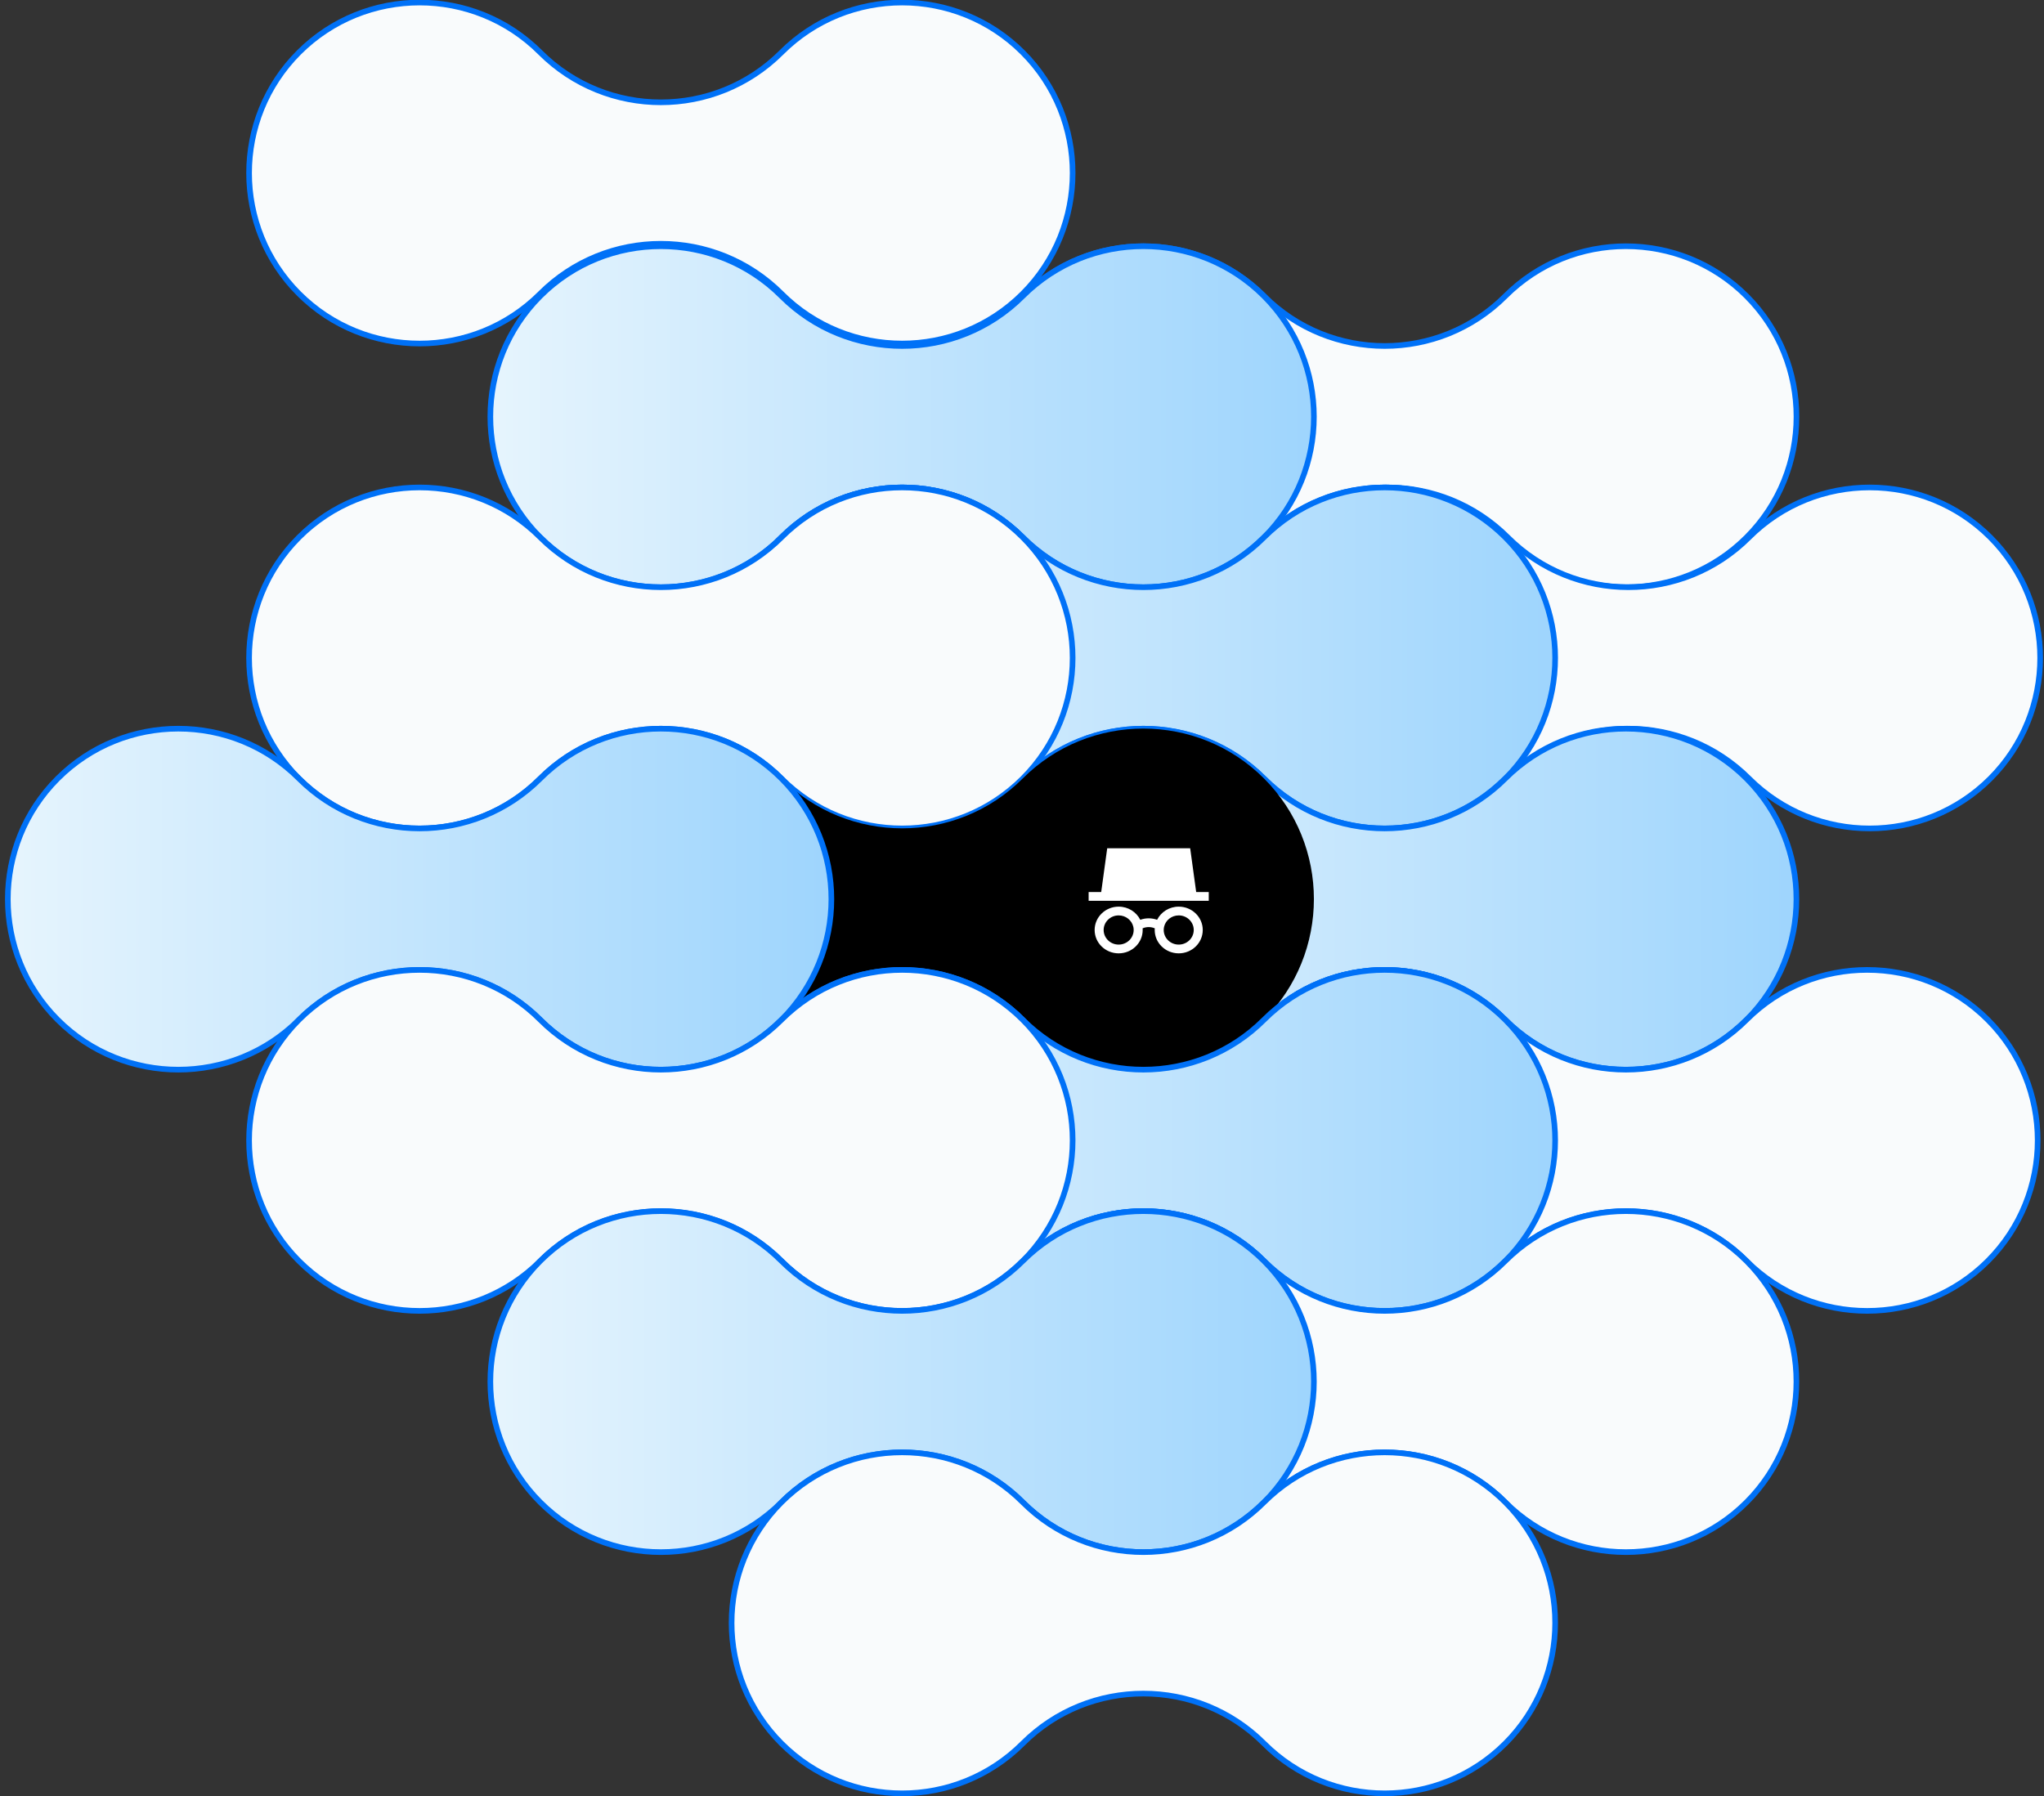 <svg width="363" height="319" viewBox="0 0 363 319" fill="none" xmlns="http://www.w3.org/2000/svg">
<rect x="0" y="0" width="363" height="319" fill="#333333" stroke="none"/>
<path d="M95.941 52.159C107.754 40.345 126.974 40.345 138.787 52.159C150.6 63.972 169.82 63.972 181.633 52.159C193.447 40.345 193.447 21.126 181.633 9.312C169.82 -2.501 150.6 -2.501 138.787 9.312C126.974 21.126 107.754 21.126 95.941 9.312C84.128 -2.501 64.908 -2.501 53.095 9.312C41.281 21.126 41.281 40.345 53.095 52.159C64.908 63.972 84.128 63.972 95.941 52.159Z" fill="#F9FBFC" stroke="#0071F7" stroke-miterlimit="10"/>
<path d="M224.488 95.44C236.302 83.627 255.521 83.627 267.335 95.44C279.148 107.253 298.368 107.253 310.181 95.44C321.994 83.627 321.994 64.407 310.181 52.594C298.368 40.781 279.148 40.781 267.335 52.594C255.521 64.407 236.302 64.407 224.488 52.594C212.675 40.781 193.455 40.781 181.642 52.594C169.829 64.407 169.829 83.627 181.642 95.44C193.455 107.253 212.675 107.253 224.488 95.44Z" fill="#F9FBFC" stroke="#0071F7" stroke-miterlimit="10"/>
<path d="M267.769 138.286C279.583 126.472 298.802 126.472 310.615 138.286C322.429 150.099 341.648 150.099 353.462 138.286C365.275 126.472 365.275 107.253 353.462 95.439C341.648 83.626 322.429 83.626 310.615 95.439C298.802 107.253 279.583 107.253 267.769 95.439C255.956 83.626 236.736 83.626 224.923 95.439C213.11 107.253 213.11 126.472 224.923 138.286C236.736 150.099 255.956 150.099 267.769 138.286Z" fill="#F9FBFC" stroke="#0071F7" stroke-miterlimit="10"/>
<path d="M138.787 95.44C150.6 83.627 169.82 83.627 181.633 95.44C193.446 107.253 212.666 107.253 224.479 95.44C236.293 83.627 236.293 64.407 224.479 52.594C212.666 40.78 193.446 40.78 181.633 52.594C169.82 64.407 150.6 64.407 138.787 52.594C126.973 40.78 107.754 40.78 95.941 52.594C84.127 64.407 84.127 83.627 95.941 95.44C107.754 107.253 126.973 107.253 138.787 95.44Z" fill="url(#paint0_linear_1_83)" stroke="#0071F7"/>
<path d="M181.633 138.286C193.446 126.473 212.666 126.473 224.479 138.286C236.293 150.1 255.512 150.1 267.326 138.286C279.139 126.473 279.139 107.253 267.326 95.44C255.512 83.627 236.293 83.627 224.479 95.44C212.666 107.253 193.446 107.253 181.633 95.44C169.82 83.627 150.6 83.627 138.787 95.44C126.973 107.253 126.973 126.473 138.787 138.286C150.6 150.1 169.82 150.1 181.633 138.286Z" fill="url(#paint1_linear_1_83)" stroke="#0071F7"/>
<path d="M224.479 181.132C236.293 169.319 255.512 169.319 267.326 181.132C279.139 192.946 298.358 192.946 310.172 181.132C321.985 169.319 321.985 150.099 310.172 138.286C298.358 126.473 279.139 126.473 267.326 138.286C255.512 150.099 236.293 150.099 224.479 138.286C212.666 126.473 193.446 126.473 181.633 138.286C169.82 150.099 169.82 169.319 181.633 181.132C193.446 192.946 212.666 192.946 224.479 181.132Z" fill="url(#paint2_linear_1_83)" stroke="#0071F7"/>
<path d="M267.326 223.979C279.139 212.165 298.358 212.165 310.172 223.979C321.985 235.792 341.205 235.792 353.018 223.979C364.831 212.165 364.831 192.946 353.018 181.132C341.205 169.319 321.985 169.319 310.172 181.132C298.358 192.946 279.139 192.946 267.326 181.132C255.512 169.319 236.293 169.319 224.479 181.132C212.666 192.946 212.666 212.165 224.479 223.979C236.293 235.792 255.512 235.792 267.326 223.979Z" fill="#F9FBFC" stroke="#0071F7" stroke-miterlimit="10"/>
<path d="M95.941 138.286C107.754 126.473 126.974 126.473 138.787 138.286C150.6 150.099 169.82 150.099 181.633 138.286C193.446 126.473 193.446 107.253 181.633 95.44C169.82 83.626 150.6 83.626 138.787 95.44C126.974 107.253 107.754 107.253 95.941 95.44C84.127 83.626 64.908 83.626 53.094 95.44C41.281 107.253 41.281 126.473 53.094 138.286C64.908 150.099 84.127 150.099 95.941 138.286Z" fill="#F9FBFC" stroke="#0071F7" stroke-miterlimit="10"/>
<path d="M138.787 181.116C150.6 169.302 169.82 169.302 181.633 181.116C193.446 192.929 212.666 192.929 224.479 181.116C236.293 169.302 236.293 150.083 224.479 138.269C212.666 126.456 193.446 126.456 181.633 138.269C169.82 150.083 150.6 150.083 138.787 138.269C126.973 126.456 107.754 126.456 95.941 138.269C84.127 150.083 84.127 169.302 95.941 181.116C107.754 192.929 126.973 192.929 138.787 181.116Z" fill="black"/>
<path d="M181.633 223.979C193.446 212.165 212.666 212.165 224.479 223.979C236.293 235.792 255.512 235.792 267.326 223.979C279.139 212.165 279.139 192.946 267.326 181.132C255.512 169.319 236.293 169.319 224.479 181.132C212.666 192.946 193.446 192.946 181.633 181.132C169.82 169.319 150.6 169.319 138.787 181.132C126.973 192.946 126.973 212.165 138.787 223.979C150.6 235.792 169.82 235.792 181.633 223.979Z" fill="url(#paint3_linear_1_83)" stroke="#0071F7"/>
<path d="M224.479 266.825C236.293 255.012 255.512 255.012 267.326 266.825C279.139 278.638 298.358 278.638 310.172 266.825C321.985 255.012 321.985 235.792 310.172 223.979C298.358 212.165 279.139 212.165 267.326 223.979C255.512 235.792 236.293 235.792 224.479 223.979C212.666 212.165 193.446 212.165 181.633 223.979C169.82 235.792 169.82 255.012 181.633 266.825C193.446 278.638 212.666 278.638 224.479 266.825Z" fill="#F9FBFC" stroke="#0071F7" stroke-miterlimit="10"/>
<path d="M53.094 181.132C64.908 169.319 84.127 169.319 95.941 181.132C107.754 192.946 126.973 192.946 138.787 181.132C150.6 169.319 150.6 150.1 138.787 138.286C126.973 126.473 107.754 126.473 95.941 138.286C84.127 150.1 64.908 150.1 53.094 138.286C41.281 126.473 22.061 126.473 10.248 138.286C-1.565 150.1 -1.565 169.319 10.248 181.132C22.061 192.946 41.281 192.946 53.094 181.132Z" fill="url(#paint4_linear_1_83)" stroke="#0071F7"/>
<path d="M95.941 223.979C107.754 212.165 126.973 212.165 138.787 223.979C150.6 235.792 169.82 235.792 181.633 223.979C193.446 212.165 193.446 192.946 181.633 181.132C169.82 169.319 150.6 169.319 138.787 181.132C126.973 192.946 107.754 192.946 95.941 181.132C84.127 169.319 64.908 169.319 53.094 181.132C41.281 192.946 41.281 212.165 53.094 223.979C64.908 235.792 84.127 235.792 95.941 223.979Z" fill="#F9FBFC" stroke="#0071F7" stroke-miterlimit="10"/>
<path d="M138.787 266.825C150.6 255.012 169.82 255.012 181.633 266.825C193.446 278.638 212.666 278.638 224.479 266.825C236.293 255.012 236.293 235.792 224.479 223.979C212.666 212.165 193.446 212.165 181.633 223.979C169.82 235.792 150.6 235.792 138.787 223.979C126.973 212.165 107.754 212.165 95.941 223.979C84.127 235.792 84.127 255.012 95.941 266.825C107.754 278.638 126.973 278.638 138.787 266.825Z" fill="url(#paint5_linear_1_83)" stroke="#0071F7"/>
<path d="M181.633 309.671C193.446 297.858 212.666 297.858 224.479 309.671C236.293 321.485 255.512 321.485 267.326 309.671C279.139 297.858 279.139 278.638 267.326 266.825C255.512 255.012 236.293 255.012 224.479 266.825C212.666 278.638 193.446 278.638 181.633 266.825C169.82 255.012 150.6 255.012 138.787 266.825C126.973 278.638 126.973 297.858 138.787 309.671C150.6 321.485 169.82 321.485 181.633 309.671Z" fill="#F9FBFC" stroke="#0071F7" stroke-miterlimit="10"/>
<path fill-rule="evenodd" clip-rule="evenodd" d="M196.633 150.667H211.367L212.434 158.444H214.667V160H193.333V158.444H195.566L196.633 150.667ZM198.667 162.593C197.194 162.593 196 163.753 196 165.185C196 166.617 197.194 167.778 198.667 167.778C200.139 167.778 201.333 166.617 201.333 165.185C201.333 164.995 201.312 164.811 201.273 164.634C201.013 163.467 199.944 162.593 198.667 162.593ZM194.4 165.185C194.4 162.894 196.31 161.037 198.667 161.037C200.355 161.037 201.814 161.99 202.505 163.373C202.971 163.204 203.475 163.111 204 163.111C204.525 163.111 205.029 163.204 205.494 163.373C206.186 161.99 207.645 161.037 209.333 161.037C211.69 161.037 213.6 162.894 213.6 165.185C213.6 167.476 211.69 169.333 209.333 169.333C206.977 169.333 205.067 167.476 205.067 165.185C205.067 165.085 205.07 164.985 205.078 164.887C204.748 164.745 204.384 164.667 204 164.667C203.616 164.667 203.252 164.745 202.922 164.887C202.93 164.985 202.933 165.085 202.933 165.185C202.933 167.476 201.023 169.333 198.667 169.333C196.31 169.333 194.4 167.476 194.4 165.185ZM209.333 162.593C208.056 162.593 206.987 163.467 206.727 164.634C206.688 164.811 206.667 164.995 206.667 165.185C206.667 166.617 207.861 167.778 209.333 167.778C210.806 167.778 212 166.617 212 165.185C212 163.753 210.806 162.593 209.333 162.593Z" fill="white"/>
<defs>
<linearGradient id="paint0_linear_1_83" x1="88.894" y1="91.021" x2="241.805" y2="91.021" gradientUnits="userSpaceOnUse">
<stop stop-color="#E5F4FD"/>
<stop offset="1" stop-color="#9AD3FD"/>
</linearGradient>
<linearGradient id="paint1_linear_1_83" x1="131.741" y1="133.867" x2="284.652" y2="133.867" gradientUnits="userSpaceOnUse">
<stop stop-color="#E5F4FD"/>
<stop offset="1" stop-color="#9AD3FD"/>
</linearGradient>
<linearGradient id="paint2_linear_1_83" x1="174.587" y1="176.713" x2="327.498" y2="176.713" gradientUnits="userSpaceOnUse">
<stop stop-color="#E5F4FD"/>
<stop offset="1" stop-color="#9AD3FD"/>
</linearGradient>
<linearGradient id="paint3_linear_1_83" x1="131.741" y1="219.559" x2="284.652" y2="219.559" gradientUnits="userSpaceOnUse">
<stop stop-color="#E5F4FD"/>
<stop offset="1" stop-color="#9AD3FD"/>
</linearGradient>
<linearGradient id="paint4_linear_1_83" x1="3.202" y1="176.713" x2="156.113" y2="176.713" gradientUnits="userSpaceOnUse">
<stop stop-color="#E5F4FD"/>
<stop offset="1" stop-color="#9AD3FD"/>
</linearGradient>
<linearGradient id="paint5_linear_1_83" x1="88.894" y1="262.406" x2="241.805" y2="262.406" gradientUnits="userSpaceOnUse">
<stop stop-color="#E5F4FD"/>
<stop offset="1" stop-color="#9AD3FD"/>
</linearGradient>
</defs>
</svg>

